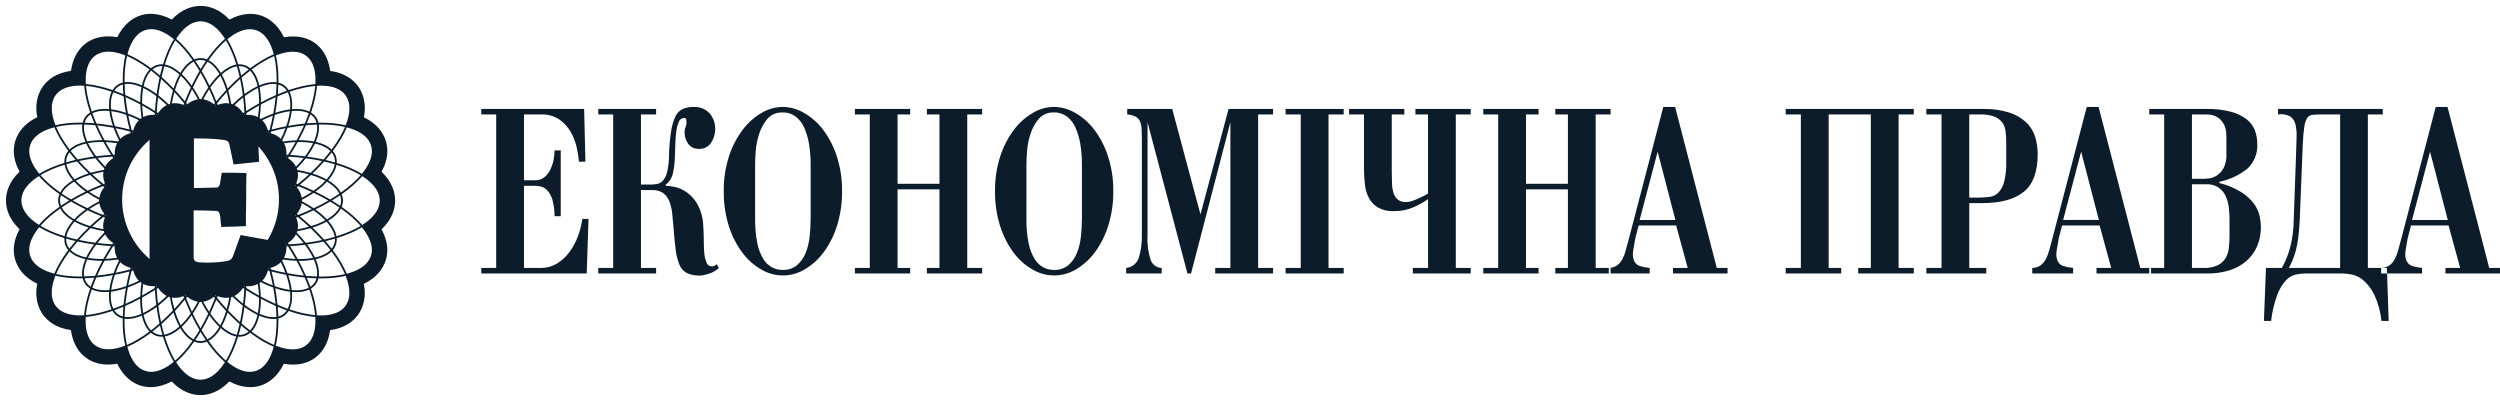 <svg width="374" height="60" viewBox="0 0 374 60" fill="none" xmlns="http://www.w3.org/2000/svg">
    <path fill-rule="evenodd" clip-rule="evenodd"
          d="M74.231 17.124H72V16.3H87.388L87.578 24.189H86.615C86.547 23.463 86.431 22.742 86.269 22.031C86.092 21.218 85.788 20.439 85.369 19.72C84.946 18.99 84.369 18.361 83.679 17.876C82.876 17.348 81.927 17.085 80.967 17.125H78.387V26.97H80.153C80.599 26.974 81.034 26.828 81.386 26.553C81.757 26.268 82.059 25.902 82.269 25.484C82.508 25.029 82.683 24.543 82.789 24.04C82.901 23.534 82.959 23.018 82.961 22.5H83.886V32.345H82.961C82.965 31.508 82.856 30.673 82.636 29.865C82.498 29.365 82.248 28.902 81.905 28.512C81.661 28.243 81.351 28.042 81.005 27.93C80.729 27.848 80.444 27.803 80.156 27.798H78.387V40.082H80.964C81.783 40.089 82.588 39.869 83.291 39.447C84.006 39.012 84.633 38.445 85.137 37.776C85.677 37.06 86.111 36.269 86.425 35.428C86.753 34.565 86.986 33.668 87.118 32.754H88.043L87.773 40.911H72V40.082H74.23L74.231 17.124ZM97.31 27.609C97.68 27.614 98.049 27.576 98.41 27.498C98.748 27.411 99.045 27.212 99.255 26.933C99.539 26.54 99.736 26.092 99.834 25.617C99.997 24.838 100.08 24.045 100.083 23.249C100.111 22.047 100.213 20.848 100.391 19.659C100.496 18.887 100.716 18.135 101.042 17.427C101.265 16.934 101.654 16.535 102.142 16.301C102.671 16.085 103.24 15.982 103.811 16C104.329 15.983 104.844 16.092 105.311 16.318C105.695 16.511 106.032 16.787 106.295 17.127C106.534 17.444 106.716 17.8 106.831 18.179C106.938 18.519 106.995 18.872 107 19.228C107.014 19.981 106.798 20.721 106.383 21.349C106.195 21.645 105.932 21.885 105.621 22.047C105.311 22.208 104.963 22.285 104.613 22.269C104.292 22.296 103.97 22.239 103.678 22.104C103.386 21.969 103.133 21.761 102.945 21.5C102.619 21.045 102.438 20.503 102.425 19.944V19.6C102.428 19.499 102.44 19.399 102.463 19.3C102.518 19.127 102.569 18.97 102.619 18.83C102.675 18.668 102.703 18.497 102.7 18.325C102.7 18.174 102.687 18.024 102.662 17.875C102.646 17.799 102.6 17.733 102.536 17.691C102.471 17.648 102.392 17.633 102.316 17.648C102.141 17.657 101.973 17.719 101.835 17.826C101.697 17.934 101.595 18.081 101.543 18.248C101.346 18.723 101.218 19.223 101.163 19.733C101.085 20.344 101.04 20.958 101.028 21.573C101.015 22.213 100.994 22.773 100.969 23.244C100.961 24.213 100.845 25.177 100.623 26.12C100.45 26.727 100.086 27.261 99.584 27.643L99.626 27.792C100.086 27.808 100.543 27.871 100.99 27.978C101.619 28.127 102.212 28.396 102.739 28.77C103.395 29.244 103.941 29.853 104.339 30.557C104.873 31.546 105.169 32.645 105.205 33.767C105.256 34.444 105.285 35.137 105.285 35.851C105.285 36.565 105.306 37.217 105.357 37.807C105.388 38.31 105.499 38.805 105.687 39.272C105.745 39.445 105.856 39.595 106.005 39.699C106.154 39.804 106.333 39.858 106.515 39.854C106.782 39.838 107.031 39.716 107.208 39.516L107.554 40.081C107.168 40.444 106.709 40.72 106.207 40.89C105.831 41.023 105.445 41.13 105.054 41.208C104.798 41.233 104.541 41.233 104.285 41.208C103.708 41.191 103.142 41.045 102.629 40.779C102.187 40.505 101.844 40.097 101.649 39.615C101.361 38.911 101.173 38.171 101.091 37.415C100.964 36.487 100.846 35.315 100.745 33.887C100.694 33.186 100.631 32.509 100.555 31.857C100.491 31.26 100.349 30.673 100.133 30.112C99.947 29.629 99.633 29.205 99.225 28.887C98.731 28.559 98.144 28.401 97.552 28.437H95.887V40.082H98.155V40.911H89.5V40.082H91.73V17.124H89.5V16.3H98.155V17.124H95.887V27.609H97.31ZM108.275 28.62C108.249 26.835 108.516 25.058 109.065 23.359C109.525 21.932 110.221 20.592 111.122 19.394C111.887 18.376 112.848 17.52 113.948 16.877C114.898 16.312 115.981 16.007 117.086 15.993C118.202 16.01 119.294 16.314 120.258 16.876C121.375 17.512 122.351 18.368 123.126 19.393C124.03 20.597 124.725 21.945 125.183 23.379C125.73 25.071 125.997 26.841 125.973 28.619C125.99 30.312 125.75 31.998 125.263 33.619C124.839 35.044 124.183 36.389 123.321 37.6C122.563 38.669 121.594 39.57 120.474 40.249C119.496 40.858 118.37 41.189 117.218 41.206C116.065 41.223 114.93 40.925 113.935 40.344C112.83 39.722 111.868 38.876 111.109 37.86C110.205 36.667 109.513 35.327 109.061 33.9C108.515 32.194 108.25 30.41 108.275 28.618V28.62ZM112.968 32.68C112.947 33.922 113.056 35.162 113.293 36.38C113.451 37.215 113.756 38.016 114.193 38.744C114.516 39.274 114.974 39.71 115.519 40.007C116.002 40.254 116.536 40.382 117.078 40.382C117.849 40.414 118.606 40.168 119.211 39.689C119.777 39.204 120.219 38.591 120.5 37.9C120.825 37.107 121.033 36.27 121.117 35.416C121.219 34.505 121.271 33.589 121.273 32.672V24.638C121.277 23.625 121.199 22.614 121.041 21.613C120.91 20.759 120.671 19.926 120.327 19.133C120.047 18.47 119.604 17.888 119.039 17.441C118.475 17.019 117.784 16.801 117.079 16.822C116.652 16.799 116.226 16.873 115.832 17.039C115.439 17.205 115.088 17.458 114.806 17.779C114.254 18.438 113.835 19.197 113.573 20.015C113.297 20.855 113.122 21.725 113.053 22.606C112.998 23.485 112.964 24.162 112.964 24.636V32.68H112.968ZM136.161 16.3V17.124H134.277V27.493H140.545V17.124H138.662V16.3H146.932V17.124H144.7V40.082H146.93V40.911H138.66V40.082H140.544V28.323H134.277V40.083H136.161V40.912H127.891V40.082H130.121V17.124H127.891V16.3H136.161ZM148.854 28.62C148.828 26.835 149.095 25.058 149.644 23.359C150.104 21.932 150.799 20.592 151.7 19.394C152.466 18.377 153.427 17.521 154.526 16.877C155.475 16.313 156.557 16.008 157.661 15.993C158.777 16.009 159.869 16.314 160.833 16.876C161.95 17.512 162.925 18.369 163.7 19.394C164.604 20.598 165.299 21.946 165.757 23.38C166.304 25.072 166.571 26.842 166.547 28.62C166.564 30.313 166.324 31.999 165.837 33.62C165.414 35.044 164.76 36.389 163.9 37.6C163.142 38.669 162.173 39.57 161.053 40.249C160.074 40.858 158.948 41.189 157.795 41.206C156.642 41.223 155.506 40.925 154.51 40.344C153.405 39.722 152.443 38.876 151.684 37.86C150.788 36.661 150.099 35.321 149.644 33.895C149.098 32.192 148.832 30.411 148.858 28.622L148.854 28.62ZM153.554 32.68C153.531 33.922 153.64 35.162 153.879 36.38C154.037 37.215 154.342 38.016 154.779 38.744C155.101 39.275 155.559 39.711 156.105 40.007C156.588 40.254 157.122 40.383 157.664 40.382C158.436 40.415 159.194 40.17 159.8 39.69C160.365 39.204 160.806 38.591 161.086 37.9C161.41 37.108 161.617 36.272 161.7 35.42C161.802 34.509 161.854 33.593 161.856 32.676V24.638C161.862 23.625 161.784 22.613 161.624 21.613C161.495 20.759 161.256 19.926 160.914 19.133C160.634 18.47 160.191 17.888 159.626 17.441C159.062 17.018 158.371 16.8 157.666 16.822C157.24 16.8 156.815 16.875 156.423 17.04C156.03 17.206 155.681 17.459 155.4 17.78C154.849 18.439 154.43 19.198 154.167 20.016C153.887 20.855 153.713 21.725 153.648 22.607C153.585 23.482 153.555 24.158 153.555 24.637L153.554 32.68ZM175.359 16.3L179.591 32.083L183.791 16.3H190.447V17.124H188.217V40.082H190.447V40.911H181.793V40.082H184.065V18.292L178.181 40.912H177.641L171.672 18.292V35.275C171.599 36.516 171.763 37.759 172.154 38.939C172.283 39.27 172.508 39.554 172.798 39.758C173.089 39.961 173.433 40.074 173.788 40.082V40.911H168.474V40.082C168.911 40.042 169.326 39.872 169.665 39.594C170.005 39.316 170.253 38.943 170.379 38.522C170.705 37.419 170.854 36.272 170.823 35.122V20.846C170.823 20.223 170.81 19.689 170.785 19.246C170.772 18.864 170.687 18.487 170.536 18.136C170.4 17.839 170.17 17.596 169.881 17.443C169.489 17.256 169.065 17.146 168.631 17.121V16.3H175.359ZM192.322 17.125V16.3H201.015V17.124H198.747V40.082H201.015V40.911H192.322V40.082H194.59V17.124L192.322 17.125ZM210.092 16.3V17.124H208.208V25.724C208.208 26.376 208.221 26.978 208.246 27.524C208.259 28.01 208.345 28.491 208.5 28.952C208.62 29.323 208.846 29.65 209.15 29.893C209.518 30.14 209.958 30.259 210.4 30.231C210.675 30.224 210.948 30.172 211.207 30.078C211.521 29.976 211.83 29.858 212.132 29.723C212.44 29.587 212.732 29.451 212.998 29.31C213.264 29.169 213.48 29.054 213.632 28.955V17.124H211.748V16.3H220.018V17.124H217.788V40.082H220.018V40.911H211.363V40.082H213.636V29.787C212.967 30.259 212.25 30.661 211.499 30.987C210.572 31.398 209.568 31.603 208.554 31.587C207.713 31.631 206.875 31.443 206.134 31.042C205.563 30.698 205.097 30.204 204.787 29.614C204.463 28.98 204.26 28.292 204.187 27.584C204.097 26.805 204.052 26.021 204.052 25.236V17.124H201.822V16.3H210.088H210.092ZM230.172 16.3V17.124H228.288V27.493H234.557V17.124H232.673V16.3H240.943V17.124H238.713V40.082H240.943V40.911H232.673V40.082H234.557V28.323H228.288V40.083H230.172V40.912H221.9V40.082H224.13V17.124H221.9V16.3H230.17H230.172ZM250.751 33.733L252.483 40.083H250.283V40.912H258.44V40.082H256.83L250.6 16H248.83L243.639 35.876C243.487 36.429 243.348 36.949 243.217 37.436C243.101 37.891 242.934 38.331 242.717 38.748C242.53 39.12 242.259 39.443 241.927 39.693C241.558 39.945 241.123 40.081 240.677 40.085V40.914H246.793V40.082C246.256 40.034 245.727 39.927 245.213 39.764C245.001 39.67 244.815 39.528 244.668 39.349C244.522 39.169 244.419 38.958 244.369 38.732C244.295 38.488 244.263 38.232 244.276 37.977C244.29 37.725 244.321 37.474 244.369 37.226C244.495 36.45 244.584 35.959 244.622 35.761C244.66 35.563 244.694 35.423 244.715 35.344L245.142 33.727H250.755L250.751 33.733ZM247.984 22.683L250.637 32.908H245.29L247.984 22.683ZM273.569 40.083H275.448V40.912H267.14V40.082H269.408V17.124H267.14V16.3H286.3V17.124H284.032V40.082H286.3V40.911H277.992V40.082H279.876V17.124H273.569V40.083ZM290.451 17.124H288.183V16.3H296.683C298.012 16.266 299.338 16.45 300.607 16.845C301.545 17.142 302.405 17.643 303.128 18.31C303.745 18.906 304.201 19.649 304.455 20.468C304.713 21.307 304.843 22.181 304.839 23.059C304.839 25.692 304.146 27.57 302.761 28.695C301.376 29.82 299.299 30.384 296.531 30.387H294.605V40.079H297.147V40.908H288.184V40.082H290.453V17.124H290.451ZM295.951 29.56C296.523 29.563 297.095 29.526 297.662 29.449C298.165 29.385 298.63 29.152 298.984 28.789C299.4 28.324 299.692 27.762 299.833 27.155C300.064 26.157 300.164 25.134 300.133 24.11V21.444C300.135 20.854 300.104 20.265 300.04 19.678C299.987 19.193 299.815 18.728 299.54 18.325C299.235 17.924 298.822 17.617 298.349 17.442C297.663 17.202 296.938 17.093 296.212 17.12H294.6V29.561H295.952L295.951 29.56ZM314.105 33.732L315.837 40.082H313.637V40.911H321.8V40.082H320.186L313.949 16H312.179L306.988 35.876C306.836 36.429 306.695 36.949 306.565 37.436C306.45 37.891 306.282 38.332 306.065 38.748C305.878 39.12 305.607 39.443 305.275 39.693C304.906 39.944 304.471 40.081 304.025 40.085V40.914H310.141V40.082C309.604 40.034 309.075 39.927 308.561 39.764C308.349 39.67 308.163 39.528 308.016 39.349C307.869 39.169 307.766 38.958 307.716 38.732C307.64 38.488 307.609 38.232 307.623 37.977C307.638 37.725 307.669 37.474 307.716 37.226C307.843 36.45 307.928 35.959 307.97 35.761C308.012 35.563 308.042 35.423 308.063 35.344L308.489 33.727H314.107L314.105 33.732ZM311.338 22.682L313.991 32.907H308.644L311.338 22.682ZM330.109 16.3C331.333 16.271 332.556 16.41 333.742 16.713C334.582 16.93 335.372 17.307 336.069 17.823C336.63 18.249 337.063 18.822 337.32 19.478C337.565 20.119 337.69 20.801 337.687 21.487C337.733 22.191 337.621 22.895 337.359 23.55C337.096 24.204 336.691 24.791 336.171 25.267C334.951 26.229 333.522 26.89 332 27.2L332.038 27.386C333.208 27.669 334.325 28.139 335.345 28.777C336.067 29.234 336.699 29.82 337.208 30.506C337.604 31.043 337.885 31.656 338.035 32.306C338.155 32.837 338.221 33.379 338.23 33.923C338.247 34.936 338.05 35.942 337.651 36.873C337.28 37.717 336.728 38.468 336.033 39.073C335.295 39.697 334.437 40.163 333.512 40.443C332.458 40.766 331.361 40.925 330.259 40.913H321.528V40.082H323.759V17.124H321.528V16.3H330.111H330.109ZM329.839 26.743C329.939 26.743 330.169 26.722 330.515 26.685C330.908 26.631 331.284 26.49 331.615 26.272C332.035 25.994 332.384 25.621 332.633 25.183C332.959 24.539 333.11 23.821 333.07 23.1V20.582C333.07 20.409 333.058 20.132 333.032 19.753C332.997 19.354 332.884 18.966 332.7 18.61C332.489 18.198 332.18 17.843 331.8 17.578C331.272 17.247 330.653 17.089 330.03 17.128H327.914V26.75H329.84V26.742L329.839 26.743ZM329.649 40.083C330.39 40.122 331.129 39.98 331.803 39.67C332.281 39.428 332.681 39.056 332.956 38.597C333.221 38.129 333.384 37.61 333.434 37.074C333.501 36.488 333.535 35.898 333.534 35.308V32.717C333.528 32.177 333.495 31.637 333.434 31.1C333.374 30.517 333.226 29.947 332.994 29.408C332.754 28.823 332.334 28.329 331.794 27.998C331.255 27.667 330.625 27.517 329.994 27.568H327.916V40.078H329.648L329.649 40.083ZM356.462 16.3V17.124H354.232V40.082H357.079L357.345 48.013H356.268C356.127 46.655 355.763 45.329 355.191 44.089C354.804 43.282 354.26 42.559 353.591 41.964C353.105 41.53 352.517 41.226 351.881 41.081C351.413 40.978 350.936 40.922 350.457 40.912H344.882C344.389 40.914 343.897 40.971 343.416 41.081C342.852 41.224 342.343 41.531 341.954 41.964C341.4 42.586 340.969 43.307 340.683 44.089C340.219 45.356 339.909 46.673 339.758 48.013H338.681L338.989 40.082H341.372C341.885 39.141 342.291 38.146 342.584 37.115C342.943 35.741 343.13 34.327 343.141 32.906L343.488 23.135C343.513 22.235 343.538 21.394 343.564 20.618C343.6 19.957 343.549 19.294 343.412 18.646C343.314 18.153 343.031 17.717 342.622 17.425C342.065 17.119 341.419 17.013 340.793 17.125V16.3H356.459H356.462ZM350.076 17.125H347.153C346.748 17.122 346.344 17.141 345.941 17.183C345.788 17.198 345.64 17.246 345.507 17.323C345.374 17.401 345.26 17.507 345.172 17.633C344.929 18.028 344.777 18.472 344.728 18.933C344.606 19.792 344.528 20.657 344.496 21.524L344.04 32.907C343.985 33.907 343.917 34.78 343.824 35.515C343.75 36.175 343.629 36.829 343.461 37.471C343.33 37.971 343.163 38.461 342.961 38.936C342.784 39.353 342.602 39.728 342.425 40.079H350.083V17.124L350.076 17.125ZM366.308 33.733L368.04 40.083H365.84V40.912H374V40.082H372.386L366.152 16H364.382L359.191 35.876C359.039 36.429 358.891 36.949 358.764 37.436C358.648 37.891 358.481 38.331 358.264 38.748C358.075 39.119 357.805 39.442 357.474 39.693C357.105 39.944 356.67 40.081 356.224 40.085V40.914H362.34V40.082C361.803 40.034 361.274 39.927 360.76 39.764C360.548 39.67 360.362 39.528 360.215 39.349C360.068 39.169 359.965 38.958 359.915 38.732C359.839 38.488 359.808 38.232 359.822 37.977C359.837 37.725 359.868 37.474 359.915 37.226C360.042 36.45 360.127 35.959 360.165 35.761C360.203 35.563 360.241 35.423 360.265 35.344L360.687 33.727H366.309L366.308 33.733ZM363.537 22.683L366.19 32.908H360.842L363.537 22.683Z"
          fill="#0C1C2A"/>
    <g clip-path="url(#clip0_735_10)">
        <path fill-rule="evenodd" clip-rule="evenodd"
              d="M59.114 30.004C59.114 28.884 58.739 27.284 57.084 25.695C57.648 24.643 57.945 23.61 57.945 22.62C57.945 22.066 57.861 21.523 57.693 21.008C57.347 19.945 56.497 18.542 54.441 17.543C54.526 17.079 54.581 16.627 54.581 16.209C54.581 14.959 54.229 13.813 53.561 12.891C52.907 11.993 51.668 10.926 49.401 10.611C49.087 8.342 48.021 7.102 47.123 6.448C46.226 5.797 44.712 5.178 42.474 5.571C41.476 3.508 40.072 2.657 39.006 2.311C37.961 1.971 36.338 1.857 34.327 2.924C32.737 1.263 31.133 0.883 30.014 0.883C28.892 0.883 27.286 1.261 25.698 2.921C23.684 1.854 22.062 1.967 21.015 2.305C19.953 2.651 18.548 3.504 17.549 5.563C15.312 5.169 13.797 5.787 12.899 6.438C12 7.091 10.933 8.33 10.618 10.598C8.351 10.911 7.11 11.978 6.457 12.877C5.787 13.795 5.434 14.943 5.433 16.192C5.433 16.611 5.49 17.063 5.575 17.528C3.516 18.526 2.664 19.929 2.319 20.99C2.15 21.506 2.065 22.048 2.065 22.602C2.065 23.592 2.362 24.624 2.925 25.677C1.269 27.263 0.891 28.865 0.891 29.986C0.891 31.106 1.267 32.708 2.922 34.294C2.359 35.349 2.062 36.381 2.062 37.372C2.062 37.926 2.145 38.468 2.314 38.982C2.659 40.044 3.51 41.45 5.568 42.447C5.482 42.913 5.426 43.364 5.426 43.782C5.426 45.033 5.778 46.179 6.445 47.099C7.099 47.996 8.338 49.065 10.605 49.381C10.919 51.647 11.985 52.888 12.884 53.541C13.781 54.193 15.292 54.812 17.534 54.417C18.53 56.48 19.935 57.332 20.997 57.678C22.043 58.018 23.665 58.132 25.679 57.064C27.267 58.727 28.873 59.104 29.995 59.106C31.116 59.106 32.72 58.729 34.309 57.069C36.323 58.138 37.944 58.022 38.991 57.681C40.054 57.337 41.461 56.487 42.459 54.425C44.697 54.821 46.211 54.202 47.108 53.55C48.006 52.898 49.074 51.66 49.388 49.391C51.656 49.077 52.896 48.011 53.55 47.113C54.218 46.191 54.571 45.046 54.573 43.797C54.573 43.379 54.516 42.929 54.432 42.463C56.489 41.466 57.342 40.059 57.687 38.998C57.854 38.484 57.94 37.94 57.94 37.388C57.94 36.396 57.645 35.364 57.081 34.311C58.737 32.728 59.114 31.127 59.114 30.004ZM54.162 33.828C55.49 35.405 56.061 36.977 55.621 38.328C55.181 39.679 53.798 40.613 51.793 41.106C52.57 43.017 52.627 44.687 51.793 45.837C50.957 46.985 49.351 47.444 47.293 47.295C47.442 49.354 46.98 50.958 45.832 51.793C44.681 52.629 43.011 52.569 41.101 51.792C40.609 53.795 39.671 55.18 38.322 55.618C36.97 56.058 35.399 55.483 33.822 54.154C32.733 55.905 31.416 56.934 29.997 56.934C28.576 56.933 27.258 55.903 26.17 54.152C24.593 55.48 23.023 56.053 21.672 55.613C20.32 55.173 19.386 53.789 18.893 51.784C16.983 52.561 15.313 52.619 14.164 51.785C13.014 50.947 12.553 49.344 12.705 47.285C10.647 47.434 9.039 46.972 8.205 45.825C7.371 44.673 7.429 43.003 8.208 41.092C6.205 40.598 4.821 39.663 4.381 38.315C3.942 36.963 4.514 35.39 5.845 33.815C4.093 32.728 3.064 31.409 3.065 29.988C3.065 28.567 4.094 27.25 5.847 26.162C4.518 24.584 3.946 23.015 4.387 21.662C4.827 20.312 6.212 19.376 8.216 18.885C7.437 16.974 7.381 15.303 8.215 14.154C9.052 13.006 10.658 12.545 12.716 12.696C12.565 10.639 13.027 9.032 14.177 8.197C15.327 7.362 16.996 7.42 18.906 8.2C19.401 6.198 20.336 4.813 21.688 4.373C23.039 3.935 24.609 4.505 26.184 5.837C27.273 4.084 28.593 3.056 30.014 3.057C31.435 3.057 32.751 4.086 33.837 5.839C35.416 4.509 36.985 3.939 38.337 4.378C39.687 4.819 40.624 6.204 41.116 8.207C43.026 7.428 44.696 7.371 45.847 8.207C46.993 9.042 47.455 10.651 47.304 12.707C49.362 12.557 50.968 13.02 51.802 14.168C52.635 15.319 52.578 16.989 51.799 18.899C53.804 19.392 55.188 20.328 55.625 21.678C56.065 23.031 55.495 24.6 54.162 26.178C55.914 27.265 56.943 28.582 56.941 30.004C56.941 31.426 55.914 32.744 54.162 33.828Z"
              fill="#0C1C2A"/>
        <path fill-rule="evenodd" clip-rule="evenodd"
              d="M57.078 30.004C57.078 29.026 56.612 28.104 55.798 27.28C55.402 26.88 54.92 26.502 54.366 26.147C55.351 24.948 55.905 23.746 55.907 22.618C55.907 22.284 55.859 21.954 55.756 21.638C55.401 20.543 54.459 19.721 53.117 19.176C52.767 19.034 52.387 18.912 51.984 18.805C52.346 17.876 52.543 17.002 52.543 16.209C52.543 15.403 52.343 14.681 51.913 14.09C51.142 13.03 49.766 12.543 48.036 12.544C47.845 12.544 47.647 12.552 47.447 12.564C47.46 12.365 47.468 12.168 47.468 11.977C47.47 10.248 46.982 8.87 45.925 8.099C45.333 7.669 44.611 7.467 43.807 7.467C43.013 7.468 42.139 7.661 41.208 8.025C41.103 7.62 40.98 7.24 40.84 6.89C40.294 5.55 39.473 4.607 38.378 4.25C38.063 4.148 37.733 4.098 37.399 4.098C36.27 4.101 35.068 4.652 33.87 5.636C33.516 5.081 33.135 4.6 32.737 4.203C31.909 3.387 30.989 2.923 30.012 2.923C29.034 2.923 28.11 3.386 27.286 4.202C26.888 4.598 26.508 5.08 26.152 5.634C24.954 4.649 23.751 4.097 22.625 4.093C22.289 4.093 21.96 4.142 21.645 4.244C20.549 4.6 19.728 5.543 19.185 6.883C19.042 7.233 18.918 7.614 18.812 8.017C17.884 7.653 17.008 7.459 16.215 7.458C15.411 7.458 14.688 7.66 14.095 8.088C13.037 8.859 12.548 10.236 12.548 11.966C12.548 12.156 12.558 12.353 12.569 12.553C12.369 12.54 12.173 12.531 11.984 12.531C10.255 12.53 8.877 13.018 8.105 14.076C7.675 14.666 7.473 15.389 7.473 16.195C7.474 16.987 7.667 17.862 8.031 18.792C7.627 18.898 7.247 19.021 6.898 19.163C5.558 19.706 4.614 20.527 4.258 21.622C4.155 21.939 4.104 22.267 4.104 22.602C4.108 23.728 4.659 24.932 5.643 26.131C5.09 26.485 4.608 26.864 4.212 27.264C3.395 28.088 2.93 29.012 2.93 29.988C2.929 30.966 3.394 31.888 4.21 32.713C4.606 33.111 5.087 33.49 5.639 33.847C4.655 35.043 4.103 36.247 4.099 37.374C4.099 37.71 4.15 38.039 4.251 38.354C4.607 39.45 5.55 40.269 6.89 40.817C7.239 40.958 7.62 41.082 8.024 41.187C7.66 42.116 7.466 42.992 7.464 43.784C7.464 44.59 7.666 45.31 8.096 45.902C8.866 46.963 10.244 47.448 11.974 47.449C12.163 47.449 12.359 47.44 12.558 47.43C12.547 47.629 12.537 47.826 12.537 48.016C12.537 49.745 13.024 51.122 14.083 51.894C14.675 52.326 15.397 52.526 16.201 52.527C16.995 52.527 17.871 52.334 18.8 51.97C18.905 52.373 19.029 52.752 19.171 53.104C19.714 54.443 20.535 55.384 21.63 55.744C21.946 55.846 22.275 55.895 22.609 55.895C23.736 55.893 24.939 55.341 26.14 54.357C26.494 54.91 26.872 55.392 27.272 55.787C28.096 56.603 29.019 57.068 29.997 57.069C30.974 57.07 31.895 56.606 32.722 55.789C33.119 55.393 33.5 54.913 33.855 54.359C35.055 55.343 36.257 55.897 37.383 55.9C37.718 55.9 38.046 55.848 38.364 55.746C39.457 55.39 40.282 54.449 40.826 53.11C40.969 52.758 41.091 52.38 41.196 51.976C42.125 52.34 43.003 52.535 43.793 52.535C44.599 52.535 45.321 52.333 45.911 51.904C46.97 51.133 47.458 49.757 47.458 48.027C47.458 47.837 47.45 47.64 47.439 47.441C47.637 47.452 47.835 47.46 48.025 47.46C49.754 47.461 51.132 46.976 51.903 45.916C52.333 45.324 52.535 44.602 52.535 43.797C52.535 43.004 52.342 42.128 51.979 41.199C52.381 41.095 52.76 40.97 53.112 40.828C54.451 40.284 55.394 39.464 55.753 38.369C55.854 38.054 55.904 37.724 55.904 37.39C55.902 36.262 55.35 35.06 54.367 33.862C54.921 33.508 55.401 33.129 55.797 32.729C56.612 31.906 57.078 30.983 57.078 30.004ZM53.019 19.429C54.312 19.957 55.175 20.728 55.498 21.721C55.591 22.011 55.639 22.309 55.639 22.618C55.641 23.66 55.109 24.823 54.134 26.001C53.1 25.372 51.828 24.824 50.375 24.379C50.381 24.312 50.386 24.246 50.386 24.18C50.386 23.92 50.348 23.664 50.266 23.42C50.164 23.11 50.004 22.83 49.792 22.579C49.847 22.505 49.905 22.431 49.958 22.356C50.792 21.221 51.442 20.109 51.883 19.061C52.288 19.165 52.669 19.286 53.019 19.429ZM47.224 38.778C47.639 38.687 48.025 38.564 48.373 38.414C48.857 38.206 49.272 37.942 49.597 37.627C49.644 37.688 49.69 37.749 49.736 37.812C50.548 38.917 51.178 40 51.608 41.011C50.562 41.252 49.351 41.378 48.016 41.378C47.909 41.378 47.797 41.372 47.69 41.37C47.711 41.218 47.721 41.06 47.721 40.898C47.721 40.249 47.546 39.53 47.224 38.778ZM41.518 45.586C41.44 44.788 41.325 43.962 41.17 43.116C41.949 43.378 42.699 43.555 43.394 43.64C43.417 43.878 43.432 44.109 43.432 44.33C43.43 45.061 43.299 45.688 43.046 46.187C42.547 46.011 42.035 45.81 41.518 45.586ZM42.905 46.43C42.754 46.66 42.577 46.859 42.359 47.016C42.142 47.173 41.896 47.283 41.63 47.354C41.615 46.879 41.593 46.396 41.548 45.896C42.008 46.09 42.461 46.271 42.905 46.43ZM16.952 46.182C16.699 45.683 16.569 45.055 16.571 44.322C16.569 44.101 16.585 43.871 16.608 43.633C17.302 43.548 18.05 43.371 18.831 43.11C18.676 43.957 18.559 44.782 18.48 45.582C17.962 45.803 17.451 46.005 16.952 46.182ZM18.449 45.889C18.406 46.388 18.382 46.873 18.367 47.347C18.101 47.275 17.855 47.165 17.637 47.008C17.422 46.851 17.241 46.652 17.092 46.422C17.537 46.262 17.99 46.082 18.449 45.889ZM12.313 41.358C12.205 41.361 12.093 41.367 11.987 41.367C10.652 41.366 9.441 41.238 8.394 40.997C8.826 39.985 9.457 38.904 10.269 37.8C10.314 37.738 10.362 37.676 10.407 37.614C10.732 37.929 11.144 38.195 11.63 38.406C11.977 38.553 12.362 38.674 12.778 38.77C12.457 39.519 12.279 40.238 12.279 40.887C12.279 41.05 12.291 41.207 12.313 41.358ZM12.784 21.214C12.367 21.308 11.982 21.429 11.635 21.579C11.149 21.786 10.736 22.05 10.41 22.366C10.366 22.305 10.318 22.244 10.274 22.184C9.461 21.079 8.83 19.996 8.4 18.984C9.447 18.743 10.657 18.616 11.992 18.617C12.098 18.617 12.211 18.623 12.32 18.624C12.298 18.777 12.285 18.935 12.285 19.096C12.286 19.744 12.462 20.461 12.784 21.214ZM18.488 14.405C18.567 15.205 18.683 16.031 18.837 16.877C18.057 16.615 17.309 16.438 16.615 16.352C16.591 16.115 16.576 15.884 16.576 15.662C16.578 14.93 16.707 14.303 16.961 13.803C17.461 13.982 17.971 14.183 18.488 14.405ZM17.101 13.564C17.252 13.334 17.432 13.135 17.646 12.979C17.865 12.82 18.111 12.71 18.377 12.639C18.392 13.114 18.415 13.598 18.458 14.097C18 13.903 17.546 13.723 17.101 13.564ZM19.69 19.455C19.497 18.724 19.331 18.002 19.191 17.293C19.71 17.486 20.243 17.717 20.781 17.984C20.451 18.311 20.119 18.804 19.929 19.52L19.69 19.455ZM19.868 19.784L19.857 19.845L19.798 19.856L19.771 19.758L19.868 19.784ZM19.924 40.467C20.113 41.184 20.445 41.676 20.776 42.004C20.237 42.27 19.704 42.5 19.183 42.695C19.324 41.985 19.491 41.264 19.683 40.532L19.924 40.467ZM19.766 40.229L19.793 40.13L19.851 40.141L19.863 40.203L19.766 40.229ZM16.891 18.822C16.045 18.669 15.219 18.551 14.42 18.473C14.197 17.954 13.997 17.444 13.819 16.945C14.318 16.691 14.944 16.561 15.678 16.562C15.899 16.562 16.129 16.578 16.367 16.6C16.453 17.294 16.629 18.042 16.891 18.822ZM16.646 16.632C17.345 16.722 18.101 16.906 18.895 17.183C19.032 17.902 19.195 18.632 19.388 19.374C18.645 19.182 17.914 19.018 17.195 18.88C16.921 18.086 16.737 17.33 16.646 16.632ZM16.993 19.118C17.213 19.728 17.482 20.353 17.801 20.988C17.778 21.018 17.755 21.048 17.734 21.077C17.713 21.106 17.691 21.137 17.671 21.167C16.967 21.059 16.29 20.998 15.641 20.978C15.233 20.229 14.863 19.486 14.541 18.759C15.334 18.84 16.153 18.961 16.993 19.118ZM15.477 34.287C14.883 34.186 14.315 34.059 13.781 33.911C14.31 33.419 14.868 32.933 15.452 32.456L15.697 32.548C15.528 32.966 15.433 33.378 15.433 33.771C15.433 33.946 15.447 34.119 15.477 34.287ZM15.601 31.986L15.403 32.145C14.7 31.872 14.019 31.582 13.363 31.278C13.826 30.969 14.33 30.674 14.865 30.396C14.935 30.856 15.137 31.415 15.601 31.986ZM13.364 28.705C14.02 28.402 14.7 28.113 15.405 27.84L15.602 27.999C15.138 28.57 14.936 29.128 14.866 29.589C14.33 29.308 13.827 29.012 13.364 28.705ZM15.456 27.529C14.87 27.052 14.313 26.566 13.785 26.074C14.32 25.925 14.887 25.798 15.48 25.697C15.45 25.867 15.436 26.04 15.436 26.214C15.436 26.607 15.531 27.017 15.701 27.436L15.456 27.529ZM15.78 27.792L15.7 27.727L15.809 27.686L15.833 27.736L15.78 27.792ZM15.831 32.249L15.807 32.298L15.698 32.258L15.779 32.193L15.831 32.249ZM15.732 24.93C15.311 24.498 14.924 24.062 14.58 23.626C15.296 23.54 16.034 23.476 16.788 23.434L16.927 23.646C16.309 24.045 15.943 24.515 15.732 24.93ZM15.614 25.199C15.601 25.235 15.589 25.27 15.577 25.304L15.545 25.411C14.842 25.526 14.176 25.676 13.553 25.857C12.932 25.269 12.354 24.676 11.822 24.083C12.602 23.916 13.418 23.775 14.263 23.666C14.661 24.18 15.114 24.693 15.614 25.199ZM15.164 27.641C14.455 27.92 13.769 28.216 13.108 28.526C12.77 28.29 12.446 28.049 12.156 27.803C11.856 27.55 11.586 27.294 11.341 27.036C11.96 26.7 12.678 26.407 13.481 26.163C14.012 26.663 14.575 27.157 15.164 27.641ZM14.836 29.877C14.834 29.917 14.834 29.955 14.834 29.992C14.834 30.029 14.834 30.068 14.836 30.106C14.204 30.433 13.617 30.781 13.081 31.144C12.31 30.778 11.576 30.393 10.885 29.991C11.576 29.591 12.31 29.206 13.082 28.841C13.617 29.205 14.206 29.552 14.836 29.877ZM13.106 31.457C13.767 31.767 14.451 32.063 15.161 32.344C14.572 32.83 14.009 33.323 13.478 33.822C12.881 33.639 12.328 33.433 11.832 33.198C11.66 33.117 11.496 33.033 11.339 32.947C11.583 32.69 11.854 32.433 12.154 32.179C12.446 31.933 12.768 31.693 13.106 31.457ZM13.551 34.125C14.175 34.307 14.84 34.457 15.542 34.571L15.575 34.678C15.586 34.713 15.598 34.749 15.612 34.783C15.112 35.29 14.659 35.804 14.26 36.316C13.415 36.207 12.6 36.063 11.821 35.897C12.354 35.306 12.93 34.713 13.551 34.125ZM15.73 35.054C15.939 35.471 16.306 35.939 16.923 36.341L16.786 36.551C16.032 36.509 15.294 36.443 14.578 36.357C14.923 35.92 15.308 35.485 15.73 35.054ZM16.925 36.833L17.163 36.844C17.158 36.916 17.154 36.985 17.154 37.049C17.154 37.6 17.277 38.117 17.512 38.565C16.917 38.655 16.338 38.71 15.784 38.733C16.135 38.103 16.515 37.467 16.925 36.833ZM17.157 36.481L17.201 36.506L17.192 36.572L17.1 36.567L17.157 36.481ZM17.101 23.416L17.196 23.412L17.206 23.481L17.16 23.506L17.101 23.416ZM17.158 22.936C17.158 23.001 17.161 23.071 17.167 23.144L16.929 23.155C16.519 22.518 16.139 21.884 15.789 21.253C16.343 21.276 16.923 21.333 17.518 21.42C17.282 21.868 17.158 22.384 17.158 22.936ZM16.62 23.172C15.856 23.217 15.113 23.287 14.388 23.378C14.289 23.247 14.188 23.116 14.098 22.985C13.721 22.451 13.409 21.922 13.168 21.413C13.781 21.299 14.46 21.238 15.19 21.239C15.284 21.239 15.382 21.243 15.477 21.245C15.827 21.885 16.208 22.528 16.62 23.172ZM13.875 23.141C13.939 23.233 14.011 23.326 14.078 23.416C13.223 23.531 12.402 23.678 11.616 23.852C11.244 23.428 10.897 23.006 10.574 22.586C10.875 22.287 11.264 22.033 11.741 21.827C12.086 21.681 12.473 21.56 12.895 21.467C13.148 22.013 13.478 22.574 13.875 23.141ZM13.254 25.947C12.701 26.12 12.187 26.318 11.717 26.539C11.52 26.632 11.332 26.729 11.151 26.829C10.468 26.059 10.046 25.283 9.931 24.563C10.439 24.413 10.968 24.275 11.519 24.15C12.051 24.75 12.631 25.351 13.254 25.947ZM11.98 28.011C12.243 28.232 12.529 28.447 12.826 28.66C12.049 29.033 11.312 29.425 10.618 29.833C10.133 29.545 9.673 29.25 9.236 28.95C9.359 28.71 9.521 28.476 9.727 28.249C10.073 27.861 10.538 27.5 11.097 27.172C11.361 27.457 11.656 27.737 11.98 28.011ZM12.826 31.325C12.528 31.535 12.243 31.751 11.98 31.971C11.654 32.247 11.36 32.528 11.096 32.81C10.537 32.481 10.073 32.119 9.727 31.734C9.521 31.506 9.359 31.27 9.236 31.031C9.673 30.732 10.133 30.437 10.618 30.148C11.312 30.555 12.049 30.948 12.826 31.325ZM11.148 33.152C11.76 33.491 12.467 33.79 13.251 34.037C12.628 34.632 12.048 35.23 11.516 35.831C10.968 35.708 10.438 35.568 9.929 35.419C10.044 34.699 10.469 33.922 11.148 33.152ZM11.61 36.132C12.397 36.305 13.219 36.451 14.074 36.566C14.006 36.659 13.936 36.751 13.871 36.842C13.472 37.408 13.143 37.97 12.89 38.516C12.467 38.423 12.081 38.301 11.737 38.154C11.261 37.95 10.872 37.695 10.572 37.396C10.892 36.977 11.241 36.555 11.61 36.132ZM14.094 36.999C14.186 36.868 14.285 36.738 14.384 36.605C15.108 36.698 15.852 36.768 16.615 36.811C16.204 37.457 15.825 38.1 15.472 38.738C15.376 38.739 15.278 38.745 15.184 38.745C14.453 38.745 13.775 38.683 13.163 38.57C13.405 38.061 13.718 37.534 14.094 36.999ZM15.636 39.006C16.283 38.985 16.961 38.926 17.663 38.818C17.683 38.85 17.704 38.88 17.726 38.91C17.747 38.938 17.771 38.971 17.795 39C17.477 39.634 17.207 40.259 16.987 40.867C16.147 41.024 15.327 41.142 14.535 41.225C14.856 40.497 15.228 39.755 15.636 39.006ZM16.885 41.164C16.622 41.944 16.445 42.692 16.36 43.387C16.122 43.409 15.891 43.424 15.67 43.424C14.937 43.424 14.309 43.293 13.811 43.039C13.989 42.54 14.191 42.028 14.413 41.513C15.212 41.434 16.039 41.318 16.885 41.164ZM17.188 41.105C17.908 40.967 18.64 40.804 19.38 40.613C19.189 41.353 19.026 42.086 18.887 42.803C18.092 43.077 17.336 43.263 16.637 43.355C16.729 42.657 16.914 41.9 17.188 41.105ZM19.463 40.309C18.731 40.502 18.009 40.67 17.297 40.808C17.492 40.288 17.723 39.757 17.99 39.218C18.319 39.547 18.812 39.879 19.527 40.07L19.463 40.309ZM17.304 19.177C18.014 19.318 18.737 19.484 19.47 19.677L19.534 19.917C18.818 20.105 18.324 20.438 17.996 20.769C17.729 20.229 17.499 19.697 17.304 19.177ZM19.133 16.98C18.975 16.14 18.859 15.32 18.776 14.527C19.503 14.849 20.244 15.22 20.995 15.628C21.015 16.276 21.075 16.956 21.182 17.658C21.151 17.679 21.12 17.7 21.092 17.721C21.063 17.742 21.033 17.765 21.003 17.789C20.369 17.469 19.742 17.199 19.133 16.98ZM20.982 15.179C20.982 15.224 20.986 15.271 20.986 15.317C20.228 14.908 19.477 14.54 18.74 14.218C18.689 13.656 18.662 13.113 18.647 12.582C18.797 12.558 18.951 12.543 19.112 12.543C19.728 12.543 20.43 12.719 21.175 13.045C21.049 13.692 20.983 14.408 20.982 15.179ZM16.305 15.663C16.305 15.877 16.319 16.099 16.34 16.326C16.114 16.305 15.892 16.292 15.678 16.292C14.934 16.291 14.273 16.421 13.731 16.688C13.258 15.302 12.965 14.004 12.865 12.848C14.021 12.95 15.319 13.244 16.703 13.717C16.436 14.256 16.306 14.917 16.305 15.663ZM14.111 18.442C13.611 18.399 13.127 18.374 12.652 18.36C12.724 18.093 12.833 17.848 12.992 17.63C13.148 17.414 13.349 17.235 13.579 17.086C13.739 17.529 13.917 17.983 14.111 18.442ZM14.232 18.725C14.554 19.461 14.921 20.213 15.329 20.97C15.284 20.97 15.236 20.968 15.19 20.968C14.421 20.968 13.704 21.034 13.056 21.158C12.731 20.412 12.556 19.71 12.556 19.095C12.556 18.934 12.571 18.78 12.594 18.631C13.126 18.645 13.668 18.674 14.232 18.725ZM10.39 22.791C10.678 23.166 10.989 23.541 11.315 23.917C10.828 24.03 10.358 24.153 9.904 24.287C9.901 24.246 9.899 24.206 9.899 24.166C9.899 23.934 9.933 23.708 10.003 23.491C10.086 23.238 10.217 23.004 10.39 22.791ZM10.911 26.967C10.356 27.299 9.886 27.667 9.524 28.067C9.315 28.298 9.144 28.541 9.011 28.795C8.664 28.55 8.332 28.303 8.018 28.053C7.25 27.441 6.593 26.817 6.052 26.194C7.046 25.599 8.271 25.073 9.667 24.643C9.8 25.407 10.236 26.196 10.911 26.967ZM8.974 29.987C8.974 29.72 9.027 29.459 9.125 29.203C9.516 29.47 9.924 29.733 10.351 29.991C9.923 30.248 9.515 30.51 9.124 30.778C9.028 30.527 8.977 30.271 8.974 30.009L8.975 30.006L8.974 29.987ZM9.01 31.185C9.143 31.439 9.314 31.683 9.523 31.916C9.883 32.314 10.356 32.681 10.911 33.014C10.235 33.784 9.797 34.572 9.665 35.338C8.983 35.128 8.339 34.894 7.743 34.641C7.123 34.374 6.561 34.087 6.053 33.783C6.592 33.162 7.25 32.538 8.017 31.928C8.332 31.677 8.664 31.43 9.01 31.185ZM9.901 35.696C10.355 35.829 10.826 35.953 11.312 36.063C10.984 36.439 10.674 36.816 10.385 37.191C10.213 36.976 10.083 36.743 10.001 36.49C9.93 36.27 9.895 36.048 9.895 35.815C9.895 35.775 9.899 35.736 9.901 35.696ZM13.051 38.825C13.7 38.95 14.416 39.016 15.185 39.016C15.231 39.016 15.278 39.014 15.324 39.013C14.916 39.773 14.547 40.522 14.225 41.258C13.662 41.311 13.12 41.337 12.589 41.351C12.566 41.203 12.55 41.049 12.55 40.887C12.549 40.272 12.726 39.57 13.051 38.825ZM14.104 41.542C13.909 42.001 13.73 42.453 13.572 42.899C13.342 42.747 13.142 42.57 12.985 42.352C12.828 42.134 12.717 41.89 12.646 41.623C13.122 41.608 13.605 41.586 14.104 41.542ZM13.723 43.296C14.264 43.564 14.925 43.695 15.67 43.696C15.883 43.696 16.105 43.68 16.332 43.66C16.311 43.886 16.298 44.109 16.298 44.321C16.297 45.066 16.427 45.728 16.695 46.27C15.309 46.742 14.011 47.035 12.855 47.135C12.956 45.979 13.25 44.682 13.723 43.296ZM18.731 45.77C19.467 45.448 20.218 45.081 20.977 44.672C20.977 44.719 20.975 44.766 20.975 44.812C20.975 45.581 21.04 46.297 21.164 46.944C20.419 47.269 19.718 47.445 19.101 47.443C18.939 47.443 18.786 47.429 18.636 47.405C18.651 46.874 18.681 46.33 18.731 45.77ZM20.984 44.36C20.235 44.765 19.493 45.137 18.766 45.46C18.849 44.667 18.969 43.847 19.125 43.007C19.734 42.787 20.361 42.518 20.995 42.199C21.024 42.221 21.054 42.244 21.083 42.265C21.112 42.286 21.142 42.307 21.173 42.328C21.066 43.031 21.005 43.71 20.984 44.36ZM18.271 29.826C18.272 26.262 19.865 23.07 22.375 20.919L22.37 38.736C19.861 36.585 18.27 33.392 18.271 29.826ZM36.828 16.611C36.782 15.848 36.715 15.105 36.622 14.381C36.755 14.281 36.883 14.182 37.014 14.091C37.549 13.714 38.077 13.403 38.587 13.16C38.702 13.774 38.762 14.452 38.762 15.183C38.762 15.276 38.757 15.374 38.755 15.469C38.115 15.822 37.473 16.201 36.828 16.611ZM38.749 15.782C38.726 16.338 38.669 16.917 38.58 17.515C38.17 17.303 37.599 17.139 36.857 17.18L36.844 16.923C37.481 16.513 38.117 16.134 38.749 15.782ZM36.857 13.869C36.767 13.933 36.674 14.004 36.584 14.072C36.468 13.217 36.323 12.395 36.148 11.61C36.573 11.239 36.995 10.892 37.414 10.57C37.713 10.869 37.968 11.258 38.172 11.735C38.319 12.08 38.44 12.466 38.532 12.888C37.986 13.143 37.424 13.47 36.857 13.869ZM34.146 13.545C34.732 12.924 35.324 12.348 35.917 11.816C36.083 12.595 36.224 13.41 36.334 14.256C35.822 14.653 35.306 15.106 34.801 15.607C34.765 15.594 34.732 15.582 34.696 15.57C34.663 15.56 34.627 15.548 34.591 15.539C34.477 14.836 34.325 14.168 34.146 13.545ZM34.302 15.475C33.849 15.401 33.257 15.42 32.563 15.69L32.472 15.447C32.948 14.862 33.434 14.305 33.927 13.777C34.074 14.313 34.2 14.88 34.302 15.475ZM36.376 14.574C36.46 15.29 36.525 16.027 36.567 16.781L36.356 16.919C35.954 16.302 35.485 15.936 35.072 15.727C35.502 15.304 35.938 14.918 36.376 14.574ZM36.584 17.095L36.588 17.203L36.529 17.211L36.498 17.153L36.584 17.095ZM36.083 11.308C35.972 10.822 35.847 10.351 35.712 9.897C35.752 9.895 35.792 9.892 35.832 9.893C36.066 9.893 36.289 9.926 36.506 9.998C36.763 10.081 36.995 10.211 37.209 10.384C36.835 10.673 36.46 10.982 36.083 11.308ZM35.852 11.512C35.249 12.045 34.65 12.623 34.056 13.246C33.881 12.695 33.683 12.179 33.461 11.71C33.369 11.512 33.272 11.324 33.173 11.144C33.942 10.462 34.719 10.039 35.439 9.924C35.588 10.433 35.728 10.962 35.852 11.512ZM33.836 13.473C33.337 14.005 32.845 14.567 32.358 15.157C32.08 14.448 31.781 13.761 31.473 13.102C31.711 12.763 31.949 12.441 32.196 12.149C32.448 11.849 32.705 11.578 32.965 11.334C33.299 11.951 33.594 12.671 33.836 13.473ZM32.312 15.797L32.259 15.822L32.206 15.775L32.273 15.692L32.312 15.797ZM31.151 46.92C30.785 47.691 30.399 48.427 29.998 49.115C29.599 48.425 29.214 47.691 28.846 46.918C29.212 46.384 29.559 45.797 29.884 45.165C29.923 45.167 29.961 45.168 29.998 45.168C30.037 45.168 30.075 45.167 30.115 45.165C30.44 45.798 30.788 46.384 31.151 46.92ZM30.403 45.137C30.863 45.066 31.421 44.862 31.994 44.399L32.154 44.599C31.88 45.302 31.591 45.985 31.284 46.638C30.979 46.175 30.683 45.672 30.403 45.137ZM28.711 46.636C28.408 45.983 28.12 45.3 27.845 44.597L28.005 44.399C28.576 44.862 29.134 45.066 29.594 45.136C29.315 45.672 29.02 46.174 28.711 46.636ZM27.854 15.396C28.129 14.693 28.418 14.011 28.722 13.356C29.03 13.82 29.325 14.322 29.605 14.857C29.145 14.928 28.586 15.13 28.014 15.595L27.854 15.396ZM28.857 13.073C29.223 12.303 29.609 11.569 30.01 10.88C30.408 11.569 30.794 12.304 31.16 13.075C30.796 13.609 30.449 14.198 30.123 14.828C30.083 14.827 30.045 14.826 30.007 14.826C29.97 14.826 29.933 14.826 29.894 14.828C29.569 14.198 29.221 13.609 28.857 13.073ZM31.297 13.356C31.598 14.011 31.889 14.692 32.16 15.397L32.002 15.595C31.432 15.131 30.872 14.928 30.412 14.858C30.691 14.322 30.987 13.82 31.297 13.356ZM31.989 11.974C31.766 12.236 31.551 12.522 31.341 12.821C30.967 12.044 30.574 11.306 30.168 10.613C30.457 10.128 30.751 9.667 31.051 9.229C31.29 9.352 31.525 9.514 31.752 9.718C32.139 10.066 32.499 10.532 32.827 11.09C32.543 11.354 32.264 11.649 31.989 11.974ZM30.009 10.345C29.752 9.916 29.488 9.508 29.222 9.117C29.478 9.018 29.742 8.965 30.01 8.966C30.278 8.966 30.541 9.02 30.797 9.117C30.529 9.508 30.268 9.917 30.009 10.345ZM29.852 10.612C29.444 11.306 29.052 12.043 28.676 12.82C28.464 12.522 28.249 12.235 28.028 11.973C27.755 11.647 27.474 11.353 27.192 11.088C27.52 10.531 27.882 10.067 28.269 9.718C28.496 9.514 28.73 9.352 28.971 9.23C29.268 9.667 29.564 10.126 29.852 10.612ZM27.821 12.147C28.068 12.438 28.307 12.761 28.544 13.1C28.233 13.76 27.936 14.445 27.657 15.155C27.171 14.565 26.678 14.002 26.179 13.469C26.36 12.872 26.567 12.319 26.801 11.822C26.882 11.652 26.968 11.488 27.052 11.329C27.312 11.575 27.568 11.846 27.821 12.147ZM27.757 15.82L27.703 15.795L27.743 15.69L27.808 15.773L27.757 15.82ZM27.799 44.22L27.733 44.302L27.694 44.197L27.747 44.172L27.799 44.22ZM24.945 15.723C24.528 15.932 24.059 16.297 23.658 16.915L23.449 16.778C23.492 16.024 23.557 15.287 23.644 14.57C24.079 14.916 24.515 15.3 24.945 15.723ZM23.683 14.252C23.793 13.406 23.935 12.592 24.102 11.814C24.694 12.345 25.288 12.923 25.874 13.544C25.692 14.167 25.542 14.834 25.425 15.536C25.389 15.546 25.354 15.557 25.321 15.567C25.286 15.579 25.251 15.591 25.215 15.604C24.71 15.103 24.197 14.65 23.683 14.252ZM23.518 17.148L23.486 17.206L23.427 17.199L23.431 17.092L23.518 17.148ZM23.479 42.782L23.512 42.842L23.425 42.9L23.42 42.79L23.479 42.782ZM23.651 43.073C24.052 43.692 24.52 44.057 24.935 44.266C24.503 44.689 24.068 45.075 23.633 45.42C23.546 44.702 23.482 43.965 23.44 43.21L23.651 43.073ZM25.207 44.386C25.242 44.399 25.277 44.411 25.311 44.422C25.345 44.434 25.381 44.445 25.418 44.454C25.533 45.156 25.683 45.825 25.864 46.448C25.277 47.067 24.683 47.645 24.091 48.177C23.924 47.399 23.783 46.584 23.674 45.737C24.186 45.34 24.7 44.887 25.207 44.386ZM25.704 44.518C26.159 44.593 26.749 44.573 27.443 44.303L27.536 44.545C27.058 45.129 26.572 45.688 26.083 46.217C25.932 45.681 25.805 45.112 25.704 44.518ZM27.453 15.689C26.758 15.418 26.166 15.399 25.712 15.473C25.814 14.878 25.939 14.309 26.089 13.774C26.58 14.303 27.065 14.861 27.545 15.447L27.453 15.689ZM25.963 13.243C25.37 12.621 24.769 12.041 24.17 11.51C24.294 10.959 24.43 10.43 24.583 9.921C25.302 10.036 26.08 10.46 26.849 11.142C26.508 11.753 26.21 12.459 25.963 13.243ZM23.937 11.305C23.56 10.977 23.183 10.667 22.81 10.379C23.024 10.208 23.258 10.075 23.511 9.993C23.727 9.922 23.952 9.888 24.185 9.888C24.225 9.888 24.266 9.891 24.307 9.893C24.172 10.348 24.048 10.818 23.937 11.305ZM23.867 11.605C23.695 12.39 23.549 13.213 23.433 14.068C23.34 14 23.248 13.929 23.157 13.864C22.591 13.466 22.028 13.137 21.483 12.882C21.576 12.46 21.697 12.071 21.845 11.729C22.051 11.253 22.305 10.862 22.604 10.562C23.024 10.886 23.447 11.233 23.867 11.605ZM23.001 14.087C23.133 14.178 23.263 14.278 23.393 14.377C23.304 15.102 23.232 15.845 23.187 16.608C22.544 16.197 21.899 15.818 21.261 15.465C21.259 15.37 21.256 15.272 21.256 15.179C21.256 14.448 21.317 13.769 21.43 13.156C21.941 13.399 22.468 13.709 23.001 14.087ZM23.156 17.175C22.417 17.134 21.846 17.298 21.435 17.509C21.347 16.911 21.29 16.331 21.266 15.777C21.898 16.13 22.534 16.508 23.168 16.918L23.156 17.175ZM23.161 43.072C22.527 43.48 21.89 43.859 21.26 44.211C21.284 43.655 21.34 43.075 21.428 42.478C21.839 42.69 22.409 42.854 23.149 42.814L23.161 43.072ZM21.253 44.522C21.892 44.17 22.535 43.791 23.178 43.381C23.224 44.143 23.294 44.887 23.384 45.61C23.253 45.712 23.123 45.81 22.991 45.901C22.457 46.278 21.93 46.589 21.42 46.832C21.306 46.217 21.246 45.538 21.247 44.811C21.247 44.717 21.251 44.617 21.253 44.522ZM23.148 46.126C23.24 46.063 23.332 45.989 23.425 45.921C23.539 46.775 23.687 47.6 23.86 48.384C23.436 48.754 23.013 49.103 22.593 49.424C22.295 49.125 22.039 48.736 21.837 48.261C21.688 47.915 21.568 47.528 21.475 47.106C22.02 46.853 22.582 46.523 23.148 46.126ZM23.925 48.686C24.037 49.173 24.162 49.643 24.295 50.098C24.254 50.099 24.213 50.103 24.173 50.103C23.943 50.103 23.717 50.068 23.499 49.997C23.247 49.914 23.013 49.785 22.799 49.612C23.172 49.322 23.549 49.013 23.925 48.686ZM24.157 48.483C24.757 47.951 25.359 47.369 25.953 46.747C26.126 47.301 26.325 47.813 26.544 48.283C26.638 48.48 26.734 48.669 26.835 48.849C26.065 49.531 25.289 49.953 24.57 50.068C24.418 49.562 24.282 49.033 24.157 48.483ZM26.171 46.521C26.67 45.989 27.163 45.426 27.648 44.837C27.927 45.546 28.224 46.232 28.533 46.891C28.296 47.229 28.056 47.552 27.809 47.844C27.557 48.142 27.301 48.414 27.042 48.657C26.708 48.04 26.415 47.323 26.171 46.521ZM28.018 48.019C28.238 47.758 28.454 47.472 28.666 47.174C29.041 47.95 29.432 48.689 29.841 49.383C29.552 49.867 29.258 50.327 28.958 50.763C28.717 50.64 28.483 50.478 28.256 50.273C27.868 49.928 27.507 49.462 27.18 48.904C27.463 48.64 27.745 48.344 28.018 48.019ZM29.998 49.65C30.256 50.077 30.518 50.486 30.785 50.877C30.528 50.974 30.265 51.027 29.997 51.027C29.728 51.027 29.467 50.972 29.209 50.875C29.478 50.485 29.741 50.077 29.998 49.65ZM30.156 49.383C30.563 48.69 30.958 47.951 31.33 47.176C31.541 47.472 31.758 47.759 31.979 48.02C32.252 48.346 32.533 48.641 32.817 48.905C32.486 49.466 32.126 49.928 31.741 50.274C31.512 50.479 31.278 50.641 31.037 50.764C30.738 50.327 30.443 49.867 30.156 49.383ZM32.186 47.847C31.94 47.553 31.702 47.233 31.465 46.894C31.775 46.235 32.071 45.551 32.35 44.839C32.836 45.429 33.331 45.992 33.829 46.524C33.649 47.12 33.439 47.672 33.208 48.17C33.126 48.343 33.041 48.504 32.955 48.663C32.697 48.418 32.438 48.146 32.186 47.847ZM32.2 44.22L32.251 44.173L32.306 44.199L32.268 44.303L32.2 44.22ZM36.557 43.215C36.515 43.97 36.45 44.707 36.364 45.425C35.927 45.079 35.492 44.694 35.062 44.272C35.477 44.063 35.947 43.697 36.346 43.078L36.557 43.215ZM36.489 42.845L36.52 42.786L36.58 42.793L36.575 42.902L36.489 42.845ZM36.325 45.739C36.214 46.585 36.072 47.4 35.906 48.179C35.312 47.646 34.718 47.068 34.131 46.449C34.315 45.826 34.466 45.16 34.579 44.456C34.617 44.447 34.653 44.436 34.684 44.425C34.72 44.413 34.756 44.402 34.791 44.389C35.298 44.891 35.812 45.342 36.325 45.739ZM33.918 46.219C33.428 45.691 32.941 45.131 32.463 44.547L32.554 44.305C33.249 44.576 33.843 44.596 34.295 44.521C34.194 45.115 34.067 45.683 33.918 46.219ZM34.045 46.751C34.639 47.372 35.238 47.95 35.837 48.483C35.712 49.034 35.575 49.563 35.426 50.072C34.706 49.957 33.929 49.534 33.16 48.851C33.499 48.24 33.798 47.533 34.045 46.751ZM36.072 48.688C36.447 49.016 36.824 49.325 37.199 49.614C36.984 49.789 36.75 49.918 36.498 50.001C36.278 50.072 36.054 50.106 35.822 50.106C35.784 50.106 35.744 50.103 35.702 50.101C35.837 49.646 35.959 49.174 36.072 48.688ZM36.14 48.389C36.313 47.603 36.458 46.78 36.574 45.925C36.665 45.992 36.758 46.064 36.85 46.127C37.416 46.526 37.976 46.855 38.522 47.11C38.431 47.533 38.309 47.919 38.162 48.264C37.956 48.739 37.703 49.129 37.404 49.427C36.982 49.106 36.561 48.761 36.14 48.389ZM37.005 45.906C36.875 45.816 36.744 45.717 36.613 45.616C36.704 44.893 36.773 44.149 36.82 43.386C37.464 43.795 38.106 44.176 38.744 44.529C38.749 44.624 38.753 44.722 38.753 44.817C38.753 45.546 38.691 46.227 38.576 46.838C38.066 46.595 37.54 46.283 37.005 45.906ZM36.839 43.075L36.852 42.817C37.591 42.858 38.162 42.695 38.572 42.482C38.661 43.08 38.718 43.66 38.741 44.215C38.108 43.865 37.475 43.483 36.839 43.075ZM36.001 35.165L34.859 38.307C34.704 38.699 34.507 38.935 34.114 39.012C33.562 39.13 32.581 39.287 31.01 39.287C29.243 39.287 28.967 39.17 28.967 38.423L28.97 31.47C30.11 31.47 31.21 31.508 32.311 31.549C32.665 31.549 32.859 31.786 32.937 32.373L33.094 33.946C34.352 33.946 35.647 33.868 36.785 33.828C36.785 32.808 36.785 31.392 36.827 29.979C36.827 28.564 36.827 27.15 36.867 25.893C35.726 25.855 34.43 25.814 33.174 25.854L32.939 27.306C32.899 27.778 32.665 28.055 32.427 28.055C31.327 28.094 30.229 28.093 29.01 28.13L29.012 20.708H29.405C31.841 20.708 32.981 20.864 33.53 20.945C34.082 21.024 34.235 21.259 34.315 21.614L34.942 24.597C36.237 24.48 37.612 24.324 38.752 24.205C38.729 23.444 38.69 22.675 38.657 21.907C40.569 23.996 41.737 26.779 41.735 29.833C41.735 32.053 41.118 34.122 40.05 35.893C38.713 35.649 37.165 35.393 36.001 35.165ZM43.057 13.812C43.31 14.312 43.441 14.939 43.438 15.672C43.438 15.893 43.423 16.124 43.403 16.361C42.708 16.445 41.959 16.622 41.179 16.884C41.332 16.038 41.449 15.212 41.529 14.413C42.046 14.191 42.556 13.99 43.057 13.812ZM41.56 14.105C41.602 13.605 41.627 13.122 41.642 12.646C41.908 12.718 42.154 12.828 42.371 12.987C42.586 13.144 42.765 13.343 42.917 13.574C42.472 13.731 42.017 13.911 41.56 14.105ZM47.695 18.634C47.802 18.633 47.917 18.627 48.021 18.627C49.356 18.627 50.567 18.754 51.614 18.996C51.182 20.008 50.552 21.09 49.738 22.196C49.693 22.257 49.647 22.318 49.6 22.379C49.276 22.062 48.864 21.799 48.377 21.59C48.029 21.44 47.644 21.319 47.23 21.224C47.552 20.474 47.726 19.756 47.729 19.106C47.729 18.945 47.719 18.788 47.695 18.634ZM40.317 40.539C40.508 41.27 40.677 41.992 40.816 42.703C40.295 42.509 39.763 42.276 39.224 42.01C39.554 41.683 39.887 41.189 40.077 40.474L40.317 40.539ZM40.137 40.209L40.149 40.148L40.211 40.136L40.238 40.235L40.137 40.209ZM40.084 19.526C39.895 18.811 39.562 18.318 39.23 17.989C39.772 17.722 40.304 17.491 40.822 17.298C40.683 18.008 40.517 18.729 40.323 19.46L40.084 19.526ZM40.241 19.764L40.214 19.863L40.155 19.851L40.144 19.791L40.241 19.764ZM44.53 25.707C45.127 25.808 45.693 25.934 46.225 26.083C45.697 26.574 45.139 27.06 44.555 27.538L44.309 27.445C44.478 27.027 44.577 26.617 44.577 26.224C44.577 26.049 44.561 25.876 44.53 25.707ZM44.308 32.557L44.554 32.464C45.137 32.942 45.696 33.429 46.224 33.919C45.689 34.068 45.122 34.194 44.529 34.296C44.558 34.126 44.576 33.954 44.576 33.777C44.575 33.384 44.479 32.975 44.308 32.557ZM44.228 32.201L44.31 32.265L44.199 32.307L44.176 32.257L44.228 32.201ZM44.175 27.745L44.2 27.695L44.309 27.737L44.227 27.802L44.175 27.745ZM44.406 31.994C44.87 31.424 45.072 30.864 45.141 30.403C45.678 30.684 46.179 30.979 46.642 31.289C45.99 31.592 45.307 31.881 44.604 32.154L44.406 31.994ZM44.406 28.006L44.602 27.847C45.307 28.121 45.99 28.41 46.642 28.714C46.179 29.023 45.678 29.318 45.141 29.597C45.072 29.139 44.87 28.58 44.406 28.006ZM44.278 24.938C44.067 24.522 43.703 24.055 43.084 23.654L43.223 23.443C43.977 23.485 44.714 23.551 45.43 23.638C45.087 24.072 44.701 24.508 44.278 24.938ZM43.082 23.162L42.844 23.151C42.851 23.078 42.853 23.009 42.853 22.944C42.853 22.392 42.731 21.877 42.493 21.428C43.089 21.34 43.671 21.284 44.224 21.261C43.872 21.893 43.492 22.527 43.082 23.162ZM42.851 23.513L42.807 23.488L42.815 23.42L42.91 23.424L42.851 23.513ZM42.905 36.578L42.81 36.582L42.8 36.514L42.849 36.49L42.905 36.578ZM42.851 37.057C42.851 36.992 42.849 36.922 42.842 36.85L43.078 36.838C43.488 37.474 43.867 38.109 44.217 38.739C43.663 38.717 43.084 38.661 42.488 38.572C42.727 38.126 42.851 37.608 42.851 37.057ZM43.08 36.348C43.699 35.947 44.065 35.48 44.276 35.065C44.697 35.496 45.082 35.931 45.427 36.367C44.709 36.455 43.972 36.519 43.218 36.56L43.08 36.348ZM44.394 34.797C44.407 34.76 44.421 34.724 44.432 34.69L44.463 34.585C45.164 34.47 45.832 34.32 46.455 34.139C47.074 34.725 47.651 35.316 48.184 35.91C47.406 36.079 46.59 36.218 45.744 36.33C45.346 35.815 44.895 35.301 44.394 34.797ZM44.845 32.354C45.554 32.074 46.241 31.777 46.9 31.468C47.239 31.704 47.559 31.943 47.852 32.19C48.151 32.441 48.424 32.701 48.666 32.958C48.049 33.295 47.331 33.587 46.529 33.829C45.996 33.331 45.432 32.839 44.845 32.354ZM45.171 30.114C45.171 30.076 45.171 30.038 45.171 30.001C45.171 29.964 45.171 29.927 45.171 29.888C45.801 29.563 46.392 29.215 46.927 28.85C47.698 29.217 48.433 29.602 49.121 30.003C48.433 30.403 47.699 30.787 46.927 31.155C46.39 30.79 45.801 30.44 45.171 30.114ZM46.899 28.536C46.24 28.225 45.553 27.929 44.846 27.65C45.436 27.164 45.997 26.671 46.531 26.172C47.127 26.354 47.678 26.561 48.177 26.794C48.348 26.875 48.512 26.96 48.672 27.047C48.423 27.304 48.153 27.561 47.853 27.814C47.561 28.06 47.238 28.299 46.899 28.536ZM46.457 25.869C45.834 25.687 45.169 25.536 44.466 25.421C44.457 25.384 44.446 25.349 44.434 25.313C44.423 25.279 44.412 25.243 44.399 25.208C44.9 24.702 45.35 24.19 45.749 23.677C46.595 23.787 47.408 23.929 48.187 24.096C47.653 24.688 47.078 25.281 46.457 25.869ZM45.933 23.427C46 23.336 46.073 23.243 46.135 23.153C46.535 22.585 46.862 22.023 47.118 21.477C47.54 21.571 47.927 21.691 48.272 21.838C48.746 22.045 49.135 22.298 49.436 22.598C49.112 23.017 48.767 23.439 48.396 23.861C47.609 23.688 46.788 23.543 45.933 23.427ZM45.914 22.996C45.823 23.126 45.725 23.257 45.623 23.388C44.901 23.296 44.156 23.227 43.394 23.18C43.805 22.536 44.184 21.893 44.536 21.255C44.633 21.253 44.729 21.248 44.824 21.248C45.554 21.248 46.233 21.309 46.847 21.423C46.603 21.934 46.289 22.461 45.914 22.996ZM44.373 20.986C43.725 21.006 43.044 21.067 42.341 21.174L42.278 21.084C42.257 21.055 42.236 21.025 42.211 20.996C42.531 20.362 42.801 19.736 43.022 19.127C43.861 18.97 44.682 18.85 45.475 18.77C45.152 19.495 44.779 20.238 44.373 20.986ZM43.124 18.83C43.385 18.051 43.562 17.302 43.648 16.608C43.883 16.586 44.116 16.57 44.336 16.57C45.068 16.57 45.696 16.7 46.195 16.954C46.018 17.453 45.814 17.963 45.594 18.482C44.796 18.56 43.969 18.677 43.124 18.83ZM42.816 18.888C42.098 19.025 41.37 19.19 40.627 19.381C40.818 18.639 40.982 17.909 41.119 17.189C41.913 16.914 42.672 16.731 43.37 16.639C43.28 17.337 43.095 18.094 42.816 18.888ZM40.547 19.683C41.277 19.491 42 19.324 42.707 19.184C42.516 19.705 42.284 20.237 42.017 20.776C41.691 20.445 41.198 20.113 40.48 19.923L40.547 19.683ZM42.701 40.815C41.993 40.675 41.271 40.509 40.538 40.314L40.474 40.074C41.19 39.885 41.684 39.553 42.011 39.223C42.277 39.764 42.51 40.296 42.701 40.815ZM40.62 40.62C41.361 40.811 42.093 40.975 42.81 41.112C43.085 41.907 43.271 42.666 43.362 43.362C42.663 43.272 41.907 43.088 41.113 42.809C40.975 42.092 40.813 41.36 40.62 40.62ZM43.115 41.171C43.962 41.326 44.79 41.442 45.588 41.523C45.811 42.04 46.011 42.548 46.188 43.048C45.691 43.303 45.062 43.432 44.329 43.432C44.108 43.431 43.879 43.418 43.641 43.395C43.554 42.699 43.379 41.953 43.115 41.171ZM43.015 40.876C42.796 40.267 42.527 39.64 42.206 39.005C42.229 38.976 42.252 38.945 42.275 38.917C42.296 38.886 42.317 38.856 42.337 38.825C43.04 38.934 43.72 38.993 44.366 39.014C44.775 39.765 45.145 40.505 45.468 41.235C44.674 41.152 43.854 41.031 43.015 40.876ZM43.39 36.82C44.152 36.777 44.898 36.707 45.619 36.616C45.719 36.746 45.819 36.877 45.91 37.006C46.285 37.541 46.597 38.069 46.841 38.582C46.228 38.694 45.55 38.755 44.818 38.755C44.725 38.755 44.626 38.749 44.531 38.747C44.179 38.109 43.8 37.466 43.39 36.82ZM46.133 36.852C46.068 36.76 45.996 36.669 45.927 36.576C46.781 36.461 47.605 36.315 48.391 36.141C48.761 36.566 49.111 36.989 49.433 37.408C49.132 37.706 48.743 37.961 48.266 38.166C47.923 38.313 47.534 38.435 47.113 38.527C46.857 37.98 46.531 37.418 46.133 36.852ZM46.756 34.046C47.306 33.874 47.822 33.675 48.291 33.456C48.487 33.362 48.677 33.267 48.855 33.165C49.538 33.935 49.962 34.712 50.077 35.431C49.567 35.58 49.039 35.719 48.489 35.845C47.957 35.242 47.378 34.644 46.756 34.046ZM48.026 31.981C47.764 31.76 47.478 31.545 47.181 31.334C47.958 30.96 48.695 30.567 49.388 30.16C49.872 30.449 50.333 30.743 50.771 31.043C50.647 31.282 50.485 31.519 50.281 31.746C49.933 32.134 49.47 32.494 48.912 32.819C48.646 32.537 48.353 32.256 48.026 31.981ZM47.182 28.67C47.479 28.458 47.765 28.243 48.027 28.022C48.353 27.748 48.648 27.467 48.913 27.184C49.472 27.512 49.936 27.875 50.282 28.262C50.486 28.489 50.65 28.723 50.772 28.963C50.334 29.263 49.876 29.558 49.391 29.845C48.695 29.437 47.959 29.043 47.182 28.67ZM48.857 26.841C48.247 26.502 47.54 26.203 46.755 25.957C47.377 25.363 47.958 24.763 48.49 24.163C49.04 24.287 49.57 24.426 50.078 24.575C49.965 25.294 49.54 26.073 48.857 26.841ZM48.695 23.929C49.022 23.552 49.334 23.176 49.622 22.803C49.793 23.017 49.926 23.25 50.008 23.504C50.077 23.721 50.112 23.947 50.112 24.18C50.112 24.219 50.108 24.259 50.106 24.299C49.651 24.165 49.182 24.042 48.695 23.929ZM46.956 21.168C46.308 21.043 45.592 20.976 44.823 20.976C44.777 20.976 44.73 20.977 44.684 20.978C45.092 20.22 45.46 19.47 45.783 18.734C46.346 18.682 46.888 18.654 47.42 18.64C47.442 18.79 47.457 18.944 47.457 19.105C47.457 19.722 47.283 20.423 46.956 21.168ZM45.903 18.452C46.094 17.994 46.278 17.539 46.436 17.096C46.664 17.246 46.863 17.425 47.021 17.64C47.177 17.859 47.289 18.105 47.36 18.372C46.885 18.384 46.402 18.408 45.903 18.452ZM46.285 16.696C45.743 16.429 45.082 16.299 44.337 16.299C44.124 16.299 43.901 16.313 43.676 16.333C43.695 16.106 43.71 15.885 43.71 15.672C43.71 14.928 43.579 14.267 43.314 13.724C44.7 13.251 45.999 12.959 47.153 12.859C47.051 14.014 46.759 15.312 46.285 16.696ZM41.275 14.226C40.541 14.546 39.789 14.914 39.028 15.321C39.031 15.276 39.035 15.229 39.035 15.184C39.033 14.414 38.968 13.697 38.844 13.049C39.587 12.724 40.288 12.549 40.906 12.549C41.068 12.549 41.221 12.565 41.371 12.588C41.355 13.12 41.328 13.663 41.275 14.226ZM39.024 15.634C39.774 15.226 40.515 14.857 41.242 14.535C41.159 15.327 41.04 16.147 40.882 16.986C40.274 17.205 39.646 17.475 39.012 17.794C38.983 17.77 38.953 17.747 38.924 17.726C38.894 17.705 38.864 17.684 38.833 17.664C38.94 16.96 39.004 16.282 39.024 15.634ZM38.917 42.271C38.946 42.25 38.976 42.229 39.006 42.205C39.638 42.524 40.265 42.794 40.873 43.013C41.031 43.855 41.151 44.675 41.231 45.466C40.504 45.144 39.761 44.775 39.013 44.365C38.992 43.716 38.931 43.038 38.825 42.335C38.858 42.313 38.888 42.292 38.917 42.271ZM39.022 44.816C39.022 44.771 39.022 44.723 39.022 44.677C39.778 45.085 40.53 45.452 41.266 45.776C41.317 46.337 41.344 46.88 41.357 47.412C41.21 47.435 41.056 47.448 40.894 47.448C40.279 47.45 39.576 47.274 38.832 46.949C38.957 46.301 39.022 45.585 39.022 44.816ZM43.701 44.331C43.701 44.117 43.686 43.894 43.667 43.669C43.893 43.69 44.116 43.705 44.328 43.705C45.072 43.705 45.735 43.573 46.278 43.306C46.75 44.693 47.041 45.99 47.141 47.146C45.985 47.044 44.688 46.751 43.302 46.277C43.57 45.735 43.701 45.074 43.701 44.331ZM45.897 41.551C46.396 41.596 46.878 41.619 47.354 41.634C47.283 41.901 47.172 42.145 47.013 42.363C46.857 42.579 46.657 42.757 46.429 42.909C46.27 42.464 46.089 42.011 45.897 41.551ZM45.777 41.269C45.453 40.532 45.089 39.783 44.677 39.022C44.724 39.023 44.77 39.026 44.817 39.026C45.588 39.026 46.303 38.962 46.952 38.837C47.276 39.581 47.451 40.283 47.451 40.9C47.451 41.062 47.436 41.216 47.411 41.364C46.883 41.349 46.34 41.322 45.777 41.269ZM49.616 37.201C49.327 36.827 49.019 36.452 48.693 36.077C49.177 35.964 49.649 35.839 50.104 35.707C50.106 35.745 50.108 35.786 50.108 35.826C50.108 36.057 50.075 36.283 50.003 36.5C49.921 36.755 49.788 36.988 49.616 37.201ZM49.096 33.026C49.652 32.695 50.121 32.327 50.484 31.926C50.692 31.696 50.865 31.45 50.998 31.197C51.344 31.441 51.676 31.689 51.99 31.939C52.759 32.551 53.415 33.175 53.956 33.797C52.963 34.394 51.737 34.919 50.339 35.35C50.207 34.586 49.77 33.797 49.096 33.026ZM51.033 30.002C51.033 30.27 50.982 30.533 50.884 30.79C50.492 30.522 50.083 30.259 49.658 30.002C50.085 29.744 50.494 29.482 50.884 29.215C50.982 29.472 51.035 29.735 51.033 30.002ZM50.997 28.807C50.864 28.554 50.691 28.311 50.485 28.079C50.123 27.679 49.653 27.312 49.097 26.98C49.771 26.209 50.209 25.419 50.341 24.654C51.024 24.865 51.67 25.098 52.262 25.351C52.883 25.617 53.446 25.905 53.952 26.21C53.413 26.832 52.757 27.455 51.988 28.064C51.675 28.315 51.345 28.562 50.997 28.807ZM48.036 12.815C49.719 12.815 50.995 13.289 51.692 14.25C52.081 14.789 52.273 15.447 52.273 16.209C52.273 16.967 52.079 17.824 51.716 18.743C50.634 18.488 49.392 18.356 48.021 18.356C47.897 18.356 47.766 18.364 47.642 18.366C47.562 18.043 47.434 17.745 47.24 17.481C47.051 17.217 46.806 17.005 46.526 16.832C47.021 15.394 47.325 14.043 47.425 12.834C47.635 12.822 47.839 12.813 48.036 12.815ZM43.807 7.737C44.567 7.737 45.226 7.925 45.763 8.317C46.725 9.014 47.199 10.292 47.199 11.975C47.199 12.173 47.191 12.375 47.177 12.583C45.97 12.684 44.618 12.989 43.182 13.482C43.005 13.202 42.795 12.958 42.53 12.766C42.266 12.574 41.969 12.443 41.647 12.366C41.652 12.239 41.658 12.109 41.658 11.984C41.658 10.615 41.528 9.371 41.273 8.291C42.189 7.929 43.048 7.736 43.807 7.737ZM41.385 11.984C41.385 12.091 41.379 12.204 41.377 12.313C41.223 12.291 41.067 12.279 40.905 12.279C40.256 12.279 39.538 12.456 38.786 12.776C38.691 12.36 38.569 11.976 38.422 11.628C38.214 11.144 37.953 10.729 37.635 10.405C37.697 10.359 37.755 10.311 37.816 10.267C38.924 9.455 40.006 8.823 41.017 8.394C41.259 9.439 41.385 10.649 41.385 11.984ZM37.399 4.369C37.706 4.369 38.004 4.414 38.294 4.51C39.288 4.832 40.059 5.695 40.587 6.991C40.728 7.339 40.85 7.72 40.953 8.126C39.904 8.565 38.793 9.215 37.658 10.047C37.582 10.102 37.509 10.159 37.434 10.215C37.181 10.001 36.902 9.839 36.592 9.738C36.345 9.659 36.091 9.62 35.831 9.62C35.764 9.62 35.698 9.624 35.631 9.629C35.414 8.921 35.172 8.251 34.909 7.632C34.633 6.987 34.332 6.399 34.012 5.87C35.192 4.898 36.354 4.365 37.399 4.369ZM35.358 9.662C34.594 9.794 33.802 10.23 33.034 10.904C32.701 10.349 32.335 9.879 31.932 9.517C31.701 9.309 31.458 9.137 31.207 9.005C31.452 8.658 31.698 8.326 31.946 8.013C32.559 7.245 33.182 6.587 33.805 6.048C34.402 7.041 34.927 8.263 35.358 9.662ZM27.478 4.395C28.27 3.614 29.126 3.193 30.013 3.193C30.901 3.193 31.754 3.614 32.546 4.396C32.938 4.783 33.312 5.259 33.661 5.813C33.013 6.373 32.366 7.052 31.737 7.842C31.473 8.172 31.213 8.521 30.957 8.886C30.652 8.761 30.335 8.693 30.01 8.693C29.684 8.693 29.367 8.761 29.062 8.886C28.806 8.521 28.546 8.171 28.284 7.842C27.654 7.051 27.008 6.371 26.359 5.811C26.712 5.258 27.086 4.782 27.478 4.395ZM26.217 6.047C26.84 6.586 27.463 7.244 28.073 8.011C28.323 8.323 28.569 8.656 28.814 9.002C28.561 9.135 28.317 9.307 28.086 9.515C27.686 9.876 27.318 10.347 26.986 10.902C26.215 10.228 25.426 9.791 24.66 9.657C24.872 8.975 25.104 8.329 25.358 7.736C25.625 7.116 25.914 6.554 26.217 6.047ZM19.435 6.984C19.963 5.69 20.735 4.826 21.73 4.503C22.017 4.41 22.317 4.364 22.626 4.364C23.668 4.361 24.831 4.895 26.008 5.866C25.379 6.901 24.832 8.174 24.386 9.625C24.32 9.62 24.253 9.616 24.185 9.616C23.928 9.616 23.673 9.655 23.426 9.735C23.117 9.835 22.837 9.997 22.585 10.21C22.512 10.155 22.437 10.097 22.362 10.043C21.227 9.21 20.114 8.561 19.067 8.12C19.171 7.713 19.295 7.332 19.435 6.984ZM19.003 8.386C20.016 8.817 21.097 9.448 22.202 10.261C22.263 10.306 22.323 10.353 22.384 10.398C22.068 10.723 21.804 11.136 21.595 11.62C21.447 11.968 21.325 12.354 21.23 12.771C20.479 12.448 19.762 12.272 19.112 12.271C18.951 12.271 18.793 12.283 18.641 12.304C18.64 12.196 18.634 12.083 18.634 11.976C18.634 10.642 18.762 9.433 19.003 8.386ZM14.256 8.308C14.795 7.917 15.454 7.728 16.215 7.728C16.972 7.728 17.829 7.921 18.749 8.283C18.495 9.364 18.363 10.607 18.362 11.977C18.362 12.102 18.369 12.231 18.371 12.358C18.05 12.435 17.751 12.566 17.486 12.758C17.223 12.95 17.01 13.194 16.837 13.474C15.4 12.98 14.049 12.674 12.84 12.573C12.827 12.365 12.82 12.162 12.82 11.965C12.822 10.282 13.295 9.004 14.256 8.308ZM7.745 16.195C7.745 15.434 7.933 14.774 8.324 14.235C9.022 13.276 10.299 12.803 11.984 12.803C12.18 12.803 12.383 12.81 12.592 12.824C12.691 14.031 12.996 15.384 13.491 16.822C13.211 16.994 12.967 17.207 12.774 17.47C12.581 17.733 12.45 18.031 12.373 18.353C12.248 18.351 12.118 18.344 11.993 18.344C10.623 18.344 9.38 18.474 8.3 18.729C7.935 17.811 7.744 16.953 7.745 16.195ZM4.376 22.603C4.376 22.295 4.422 21.996 4.516 21.706C4.838 20.713 5.701 19.942 6.998 19.415C7.346 19.272 7.727 19.151 8.133 19.047C8.572 20.095 9.222 21.207 10.054 22.342C10.108 22.417 10.166 22.492 10.221 22.566C10.008 22.817 9.846 23.098 9.746 23.408C9.665 23.653 9.626 23.908 9.626 24.167C9.626 24.234 9.631 24.301 9.637 24.369C8.926 24.586 8.256 24.827 7.64 25.09C6.995 25.366 6.406 25.667 5.876 25.987C4.905 24.808 4.372 23.645 4.376 22.603ZM4.403 32.522C3.62 31.729 3.201 30.876 3.202 29.988C3.202 29.1 3.621 28.247 4.405 27.455C4.792 27.063 5.268 26.69 5.821 26.339C6.38 26.987 7.06 27.632 7.85 28.265C8.18 28.527 8.53 28.787 8.896 29.045C8.771 29.349 8.703 29.665 8.703 29.989V29.991V30.003H8.704C8.705 30.323 8.774 30.635 8.897 30.937C8.531 31.194 8.181 31.453 7.851 31.713C7.059 32.344 6.38 32.991 5.821 33.638C5.265 33.287 4.789 32.913 4.403 32.522ZM6.992 40.565C5.696 40.037 4.832 39.264 4.51 38.273C4.418 37.984 4.372 37.685 4.372 37.375C4.369 36.332 4.902 35.17 5.874 33.992C6.91 34.622 8.181 35.169 9.634 35.614C9.629 35.681 9.624 35.749 9.624 35.815C9.624 36.073 9.662 36.328 9.742 36.574C9.843 36.883 10.004 37.164 10.217 37.414C10.161 37.488 10.104 37.563 10.049 37.638C9.216 38.773 8.566 39.883 8.126 40.933C7.72 40.827 7.339 40.705 6.992 40.565ZM11.974 47.18C10.288 47.18 9.011 46.704 8.315 45.745C7.925 45.205 7.737 44.547 7.736 43.785C7.736 43.026 7.928 42.17 8.29 41.252C9.373 41.506 10.616 41.638 11.987 41.638C12.11 41.638 12.24 41.631 12.365 41.63C12.443 41.952 12.574 42.249 12.767 42.514C12.958 42.778 13.203 42.989 13.482 43.161C12.987 44.599 12.681 45.952 12.582 47.159C12.373 47.173 12.169 47.18 11.974 47.18ZM16.201 52.256C15.441 52.256 14.782 52.068 14.243 51.677C13.283 50.979 12.81 49.7 12.81 48.018C12.81 47.821 12.818 47.617 12.83 47.412C14.038 47.309 15.39 47.006 16.829 46.513C17.001 46.792 17.214 47.037 17.478 47.228C17.742 47.42 18.039 47.551 18.36 47.63C18.359 47.757 18.352 47.887 18.352 48.011C18.351 49.379 18.482 50.624 18.736 51.704C17.816 52.065 16.959 52.259 16.201 52.256ZM18.623 48.01C18.623 47.904 18.63 47.79 18.63 47.682C18.782 47.704 18.941 47.714 19.101 47.714C19.752 47.715 20.469 47.538 21.22 47.218C21.316 47.634 21.437 48.019 21.585 48.366C21.793 48.85 22.056 49.263 22.372 49.59C22.311 49.637 22.251 49.683 22.19 49.727C21.083 50.54 20.003 51.17 18.99 51.6C18.749 50.554 18.623 49.345 18.623 48.01ZM22.608 55.626C22.301 55.626 22.001 55.579 21.714 55.484C20.718 55.162 19.949 54.299 19.422 53.003C19.281 52.654 19.158 52.274 19.054 51.869C20.101 51.43 21.214 50.779 22.35 49.948C22.425 49.892 22.5 49.836 22.573 49.779C22.824 49.992 23.106 50.155 23.416 50.258C23.661 50.333 23.915 50.372 24.173 50.372C24.24 50.372 24.308 50.369 24.376 50.364C24.592 51.072 24.834 51.744 25.097 52.36C25.372 53.005 25.673 53.592 25.994 54.124C24.815 55.098 23.652 55.629 22.608 55.626ZM24.649 50.331C25.414 50.199 26.204 49.765 26.974 49.091C27.306 49.646 27.674 50.115 28.074 50.477C28.305 50.686 28.55 50.857 28.801 50.991C28.556 51.338 28.31 51.67 28.06 51.984C27.448 52.749 26.823 53.408 26.202 53.947C25.604 52.953 25.08 51.729 24.649 50.331ZM32.528 55.599C31.739 56.38 30.883 56.8 29.996 56.8C29.108 56.8 28.254 56.379 27.462 55.597C27.069 55.21 26.696 54.734 26.345 54.182C26.994 53.621 27.64 52.942 28.271 52.153C28.533 51.823 28.794 51.472 29.05 51.107C29.355 51.232 29.671 51.3 29.996 51.3C30.321 51.3 30.637 51.233 30.943 51.108C31.198 51.471 31.457 51.822 31.721 52.151C32.35 52.942 32.996 53.624 33.645 54.183C33.295 54.734 32.92 55.212 32.528 55.599ZM33.79 53.946C33.169 53.406 32.543 52.751 31.935 51.983C31.685 51.669 31.438 51.337 31.192 50.99C31.447 50.856 31.689 50.685 31.922 50.477C32.32 50.117 32.689 49.645 33.022 49.089C33.791 49.763 34.58 50.201 35.346 50.333C35.133 51.016 34.902 51.661 34.647 52.254C34.382 52.876 34.093 53.439 33.79 53.946ZM40.572 53.008C40.046 54.303 39.27 55.168 38.279 55.489C37.99 55.583 37.691 55.63 37.382 55.63C36.338 55.633 35.178 55.101 33.998 54.128C34.628 53.093 35.178 51.821 35.622 50.368C35.689 50.372 35.755 50.375 35.822 50.375C36.081 50.376 36.336 50.338 36.58 50.259C36.892 50.156 37.172 49.995 37.422 49.782C37.498 49.839 37.569 49.894 37.644 49.949C38.781 50.782 39.892 51.433 40.941 51.874C40.835 52.279 40.713 52.66 40.572 53.008ZM41.004 51.605C39.993 51.176 38.911 50.543 37.803 49.731C37.744 49.686 37.684 49.639 37.622 49.593C37.937 49.268 38.203 48.857 38.412 48.371C38.559 48.022 38.682 47.637 38.776 47.22C39.527 47.542 40.243 47.721 40.894 47.721C41.056 47.721 41.213 47.71 41.366 47.688C41.368 47.797 41.372 47.907 41.372 48.015C41.372 49.351 41.244 50.561 41.004 51.605ZM45.752 51.686C45.211 52.079 44.552 52.263 43.792 52.264C43.033 52.267 42.177 52.073 41.259 51.709C41.514 50.628 41.646 49.385 41.646 48.016C41.646 47.891 41.638 47.76 41.638 47.635C41.958 47.556 42.257 47.427 42.52 47.235C42.784 47.044 42.997 46.798 43.171 46.518C44.607 47.014 45.958 47.32 47.165 47.419C47.18 47.628 47.188 47.831 47.188 48.027C47.186 49.712 46.71 50.989 45.752 51.686ZM52.265 43.796C52.263 44.559 52.074 45.218 51.684 45.759C50.987 46.717 49.708 47.19 48.025 47.191C47.829 47.191 47.625 47.184 47.416 47.17C47.317 45.963 47.012 44.61 46.52 43.173C46.8 42.998 47.044 42.787 47.236 42.524C47.427 42.259 47.558 41.961 47.638 41.641C47.762 41.643 47.893 41.65 48.017 41.65C49.388 41.65 50.63 41.519 51.71 41.264C52.073 42.184 52.265 43.04 52.265 43.796ZM55.634 37.391C55.634 37.699 55.587 37.997 55.49 38.287C55.168 39.281 54.306 40.051 53.01 40.581C52.66 40.722 52.281 40.842 51.875 40.947C51.435 39.898 50.786 38.787 49.955 37.65C49.9 37.575 49.841 37.5 49.784 37.427C49.999 37.174 50.161 36.895 50.26 36.587C50.342 36.338 50.38 36.086 50.38 35.826C50.38 35.76 50.376 35.692 50.372 35.624C51.081 35.408 51.749 35.168 52.366 34.903C53.012 34.629 53.599 34.327 54.133 34.005C55.104 35.185 55.638 36.347 55.634 37.391ZM54.188 33.653C53.627 33.006 52.948 32.359 52.16 31.727C51.83 31.465 51.48 31.206 51.114 30.949C51.238 30.643 51.307 30.327 51.307 30.002C51.307 29.677 51.238 29.361 51.116 29.057C51.48 28.801 51.83 28.54 52.16 28.278C52.95 27.647 53.63 27.002 54.19 26.353C54.744 26.705 55.219 27.078 55.605 27.471C56.388 28.263 56.807 29.117 56.807 30.004C56.807 30.893 56.388 31.747 55.603 32.539C55.217 32.93 54.741 33.304 54.188 33.653Z"
              fill="#0C1C2A"/>
    </g>
    <defs>
        <clipPath id="clip0_735_10">
            <rect width="60" height="60" fill="#0C1C2A"/>
        </clipPath>
    </defs>
</svg>
